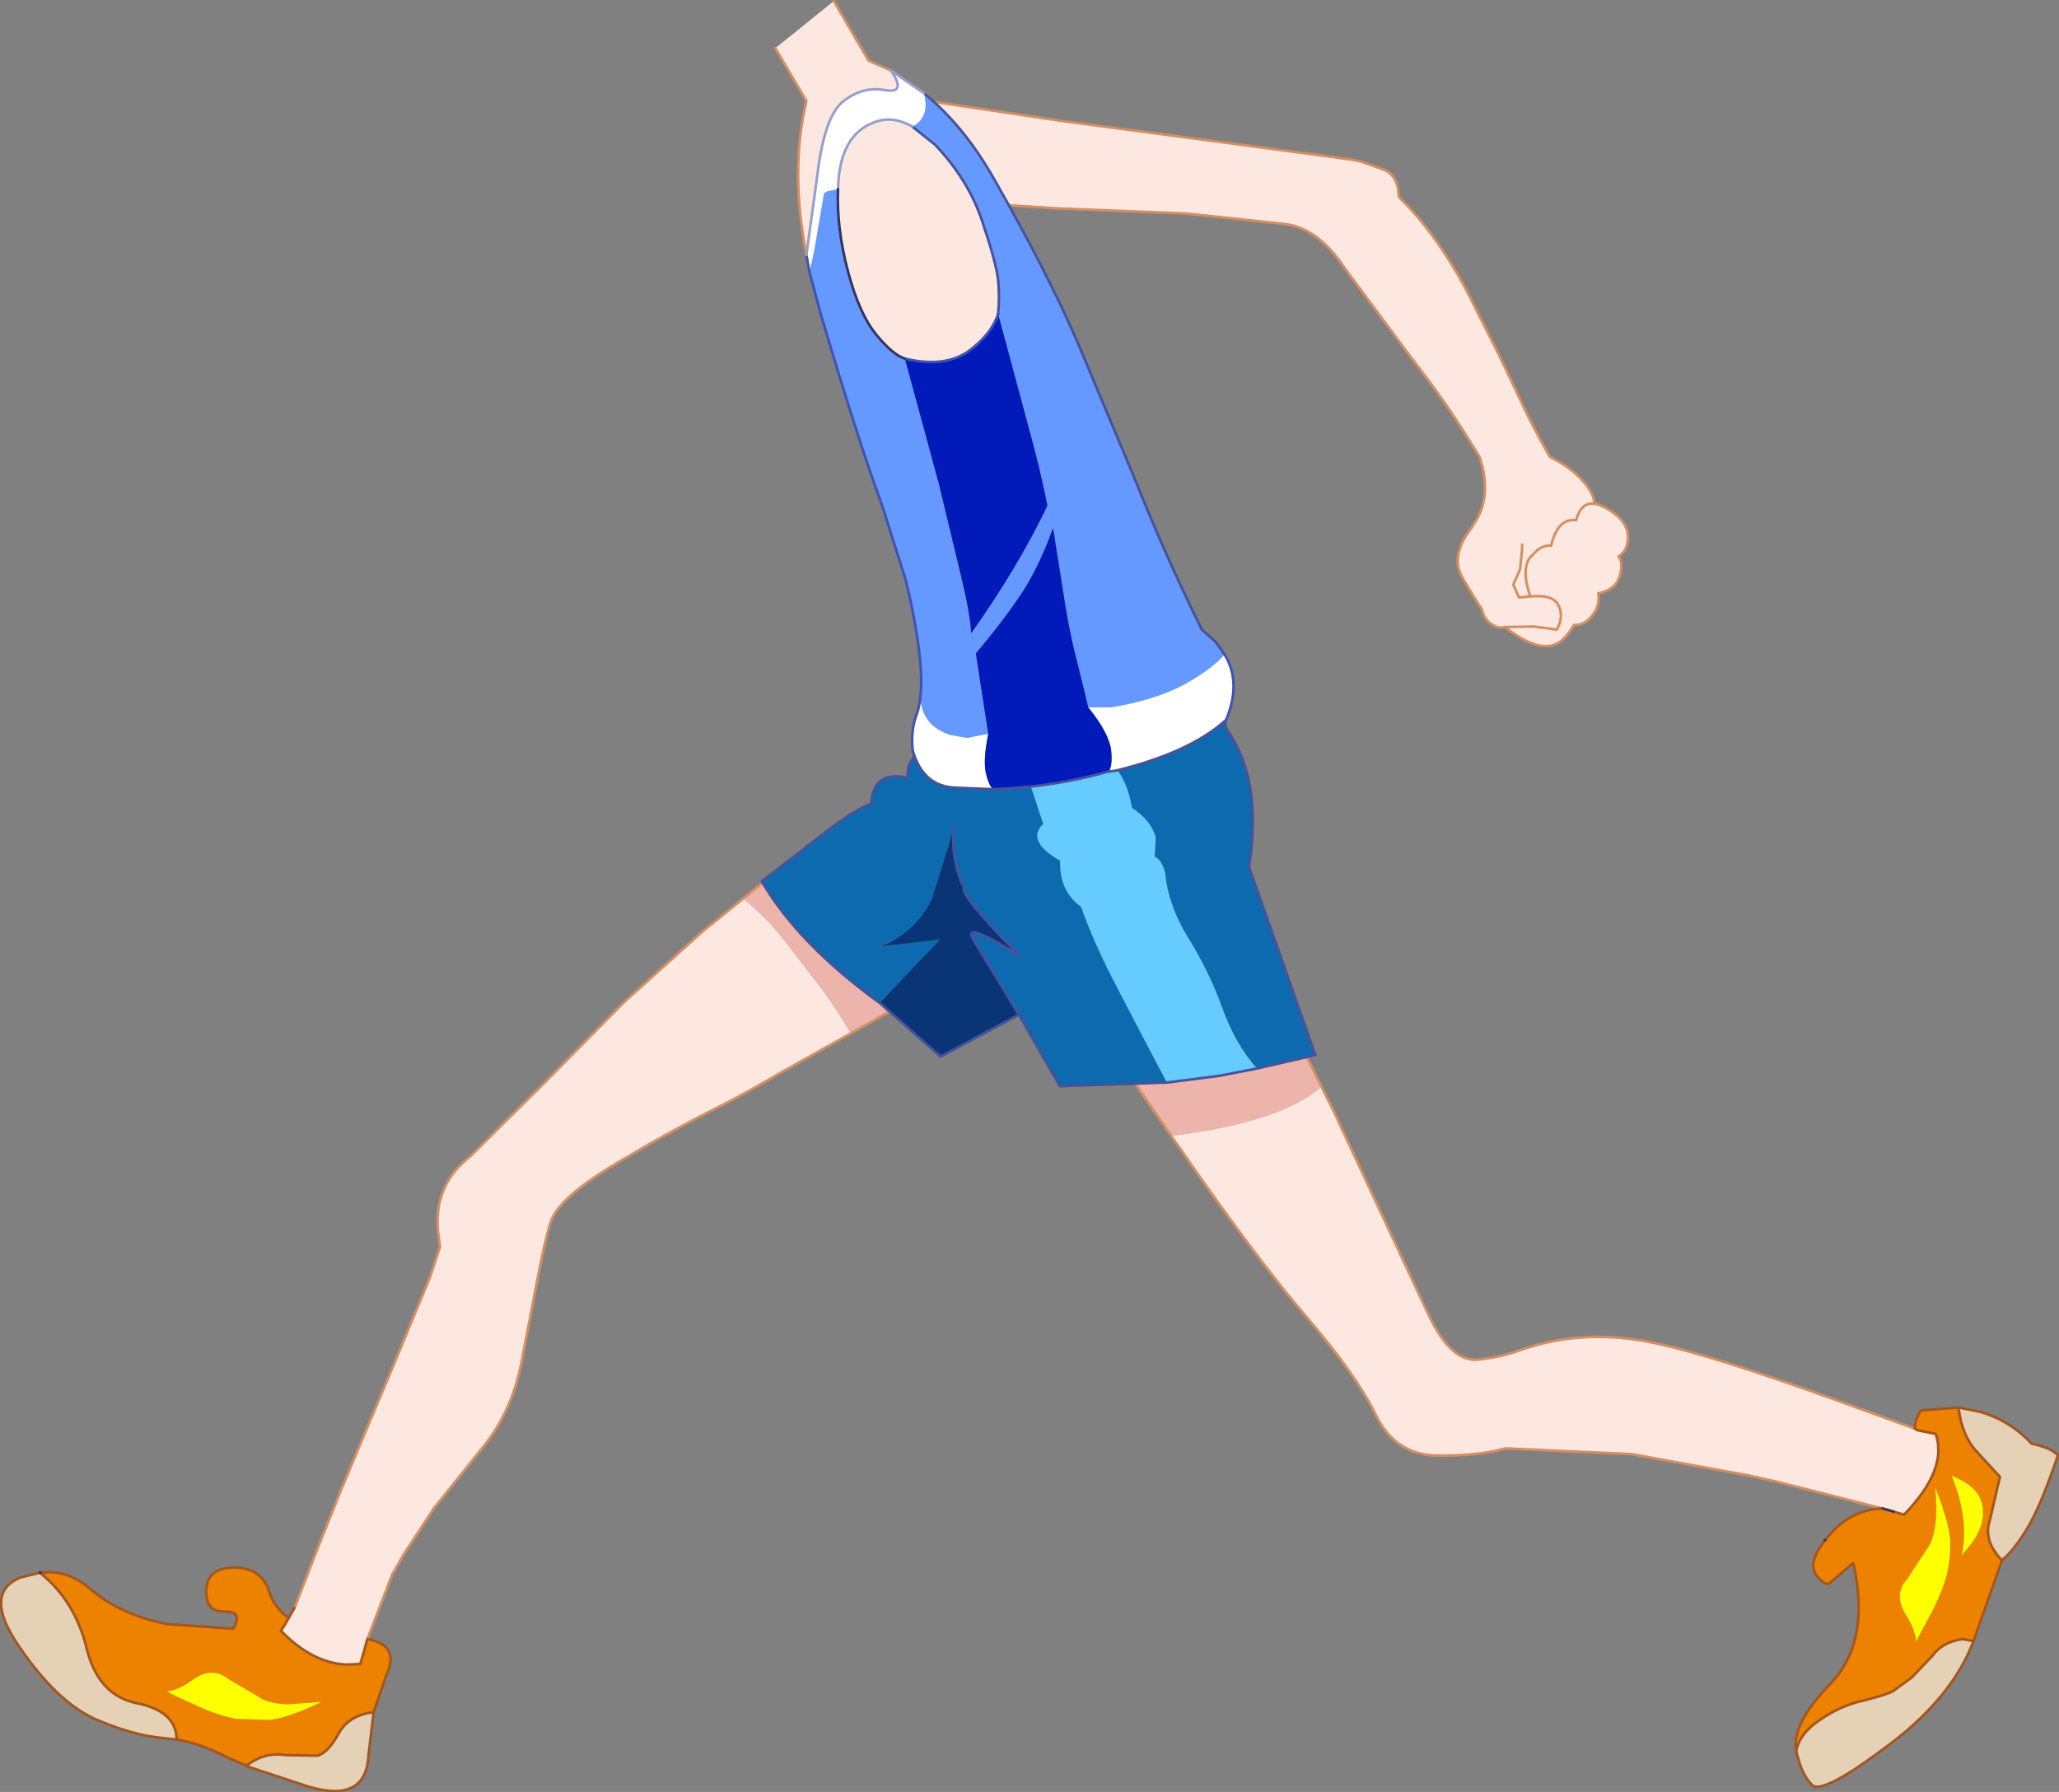 <?xml version="1.0" encoding="UTF-8" standalone="no"?>
<svg xmlns:xlink="http://www.w3.org/1999/xlink" height="172.9px" width="198.65px" xmlns="http://www.w3.org/2000/svg">
  <rect width="100%" height="100%" fill="#808080" stroke="none"/>
  <g transform="matrix(1.0, 0.0, 0.0, 1.0, 102.45, 202.85)">
    <path d="M27.3 -176.95 Q24.7 -180.9 21.4 -181.25 L11.95 -182.25 -0.6 -182.75 -12.9 -183.55 Q-19.65 -183.75 -20.0 -188.7 -20.35 -193.7 -13.85 -193.25 L-0.15 -191.2 26.15 -187.7 27.15 -187.55 27.95 -187.45 28.9 -187.25 31.0 -186.5 Q32.45 -185.95 32.5 -183.9 L32.75 -183.6 Q36.05 -180.35 38.9 -175.1 L42.2 -168.55 43.7 -165.4 Q45.4 -161.65 47.1 -158.75 49.15 -157.75 50.3 -156.4 51.4 -155.15 51.35 -154.25 52.15 -154.15 53.3 -153.3 54.9 -152.1 54.55 -150.4 54.35 -149.55 53.7 -149.15 54.2 -148.55 53.8 -147.2 L53.6 -146.75 Q53.05 -145.85 51.75 -145.6 52.0 -144.3 50.9 -143.15 50.25 -142.5 49.4 -142.55 48.7 -141.35 47.95 -140.85 46.1 -139.7 42.75 -142.35 41.95 -142.1 41.1 -142.9 40.65 -143.4 40.5 -144.1 39.9 -144.95 38.65 -147.1 37.4 -149.25 39.55 -151.95 L39.65 -152.15 Q41.6 -154.85 40.3 -158.75 L39.15 -160.6 Q37.0 -164.1 33.8 -168.2 L27.3 -176.95 M44.4 -150.3 L44.4 -149.85 44.2 -147.9 43.55 -146.45 44.1 -145.2 45.2 -145.3 Q44.3 -147.8 45.15 -149.05 L45.85 -149.75 Q46.45 -150.25 47.2 -150.2 47.85 -152.9 49.6 -152.65 50.1 -154.4 51.35 -154.25 50.1 -154.4 49.6 -152.65 47.85 -152.9 47.2 -150.2 46.45 -150.25 45.85 -149.75 L45.15 -149.05 Q44.3 -147.8 45.2 -145.3 47.3 -145.5 47.85 -144.55 48.5 -143.4 47.75 -142.1 L45.55 -142.4 42.75 -142.35 45.55 -142.4 47.75 -142.1 Q48.5 -143.4 47.85 -144.55 47.3 -145.5 45.2 -145.3 L44.1 -145.2 43.55 -146.45 44.2 -147.9 44.4 -149.85 44.4 -150.3" fill="#fce8e0" fill-rule="evenodd" stroke="none"/>
    <path d="M27.3 -176.95 Q24.7 -180.9 21.4 -181.25 L11.95 -182.25 -0.6 -182.75 -12.9 -183.55 Q-19.65 -183.75 -20.0 -188.7 -20.35 -193.7 -13.85 -193.25 L-0.15 -191.2 26.15 -187.7 27.15 -187.55 27.95 -187.45 28.9 -187.25 31.0 -186.5 Q32.45 -185.95 32.5 -183.9 L32.75 -183.6 Q36.05 -180.35 38.9 -175.1 L42.2 -168.55 43.7 -165.4 Q45.4 -161.65 47.1 -158.75 49.15 -157.75 50.3 -156.4 51.4 -155.15 51.35 -154.25 52.15 -154.15 53.3 -153.3 54.9 -152.1 54.55 -150.4 54.35 -149.55 53.7 -149.15 54.2 -148.55 53.8 -147.2 L53.6 -146.75 Q53.05 -145.85 51.75 -145.6 52.0 -144.3 50.9 -143.15 50.25 -142.5 49.4 -142.55 48.7 -141.35 47.95 -140.85 46.1 -139.7 42.75 -142.35 41.95 -142.1 41.1 -142.9 40.65 -143.4 40.5 -144.1 39.9 -144.95 38.65 -147.1 37.4 -149.25 39.55 -151.95 L39.65 -152.15 Q41.6 -154.85 40.3 -158.75 L39.15 -160.6 Q37.0 -164.1 33.8 -168.2 L27.3 -176.95 M51.35 -154.25 Q50.1 -154.4 49.6 -152.65 47.85 -152.9 47.2 -150.2 46.45 -150.25 45.85 -149.75 L45.15 -149.05 Q44.3 -147.8 45.2 -145.3 47.3 -145.5 47.85 -144.55 48.5 -143.4 47.75 -142.1 L45.55 -142.4 42.75 -142.35 M45.2 -145.3 L44.1 -145.2 43.55 -146.45 44.2 -147.9 44.4 -149.85 44.4 -150.3" fill="none" stroke="#d38f63" stroke-linecap="round" stroke-linejoin="round" stroke-width="0.25"/>
    <path d="M-74.05 -47.7 L-73.9 -48.05 -71.85 -53.35 -69.5 -59.2 -66.75 -65.75 -64.85 -70.25 -60.95 -79.65 -60.0 -82.55 -60.2 -84.1 Q-60.6 -88.55 -57.05 -91.3 L-56.7 -91.65 -49.8 -98.5 -42.25 -106.15 -34.7 -112.95 -30.75 -116.15 Q-28.55 -114.4 -26.8 -112.15 L-23.2 -107.5 Q-21.6 -105.3 -20.35 -103.15 L-26.95 -99.45 Q-30.7 -97.25 -33.3 -95.95 -37.7 -93.75 -42.9 -90.65 -48.1 -87.55 -49.15 -85.35 -49.55 -84.6 -50.4 -80.45 L-52.15 -71.35 Q-53.1 -66.45 -56.15 -62.85 L-60.6 -57.3 -63.45 -52.95 -64.6 -50.95 -67.0 -44.7 -67.05 -44.55 -67.45 -43.1 -67.65 -42.45 -67.7 -42.3 -68.7 -42.25 -69.2 -42.25 Q-72.3 -42.45 -75.2 -45.35 L-75.25 -45.4 -75.35 -45.5 -74.9 -46.2 -74.05 -47.7" fill="#fce8e0" fill-rule="evenodd" stroke="none"/>
    <path d="M-20.35 -103.15 Q-21.6 -105.3 -23.2 -107.5 L-26.8 -112.15 Q-28.55 -114.4 -30.75 -116.15 L-27.55 -118.75 -24.0 -118.45 Q-21.15 -117.9 -18.65 -116.15 -16.1 -114.3 -15.55 -111.25 -15.05 -108.3 -16.0 -105.6 L-20.35 -103.15" fill="#ecb4aa" fill-rule="evenodd" stroke="none"/>
    <path d="M-74.9 -46.2 L-75.35 -45.5 -75.25 -45.4 -75.2 -45.35 Q-72.3 -42.45 -69.2 -42.25 L-68.7 -42.25 -67.7 -42.3 -67.65 -42.45 -67.55 -42.5 -67.45 -43.1 -67.05 -44.55 -67.0 -44.7 Q-63.8 -44.15 -65.2 -41.15 L-66.4 -37.65 Q-68.85 -37.35 -69.8 -35.55 -70.8 -33.75 -71.8 -33.45 L-74.9 -33.5 Q-76.95 -33.85 -78.7 -32.45 L-78.7 -32.5 -79.65 -32.9 -80.65 -33.35 Q-83.15 -34.65 -85.4 -35.0 -85.45 -37.75 -89.2 -38.5 -93.0 -39.25 -94.1 -43.85 -95.25 -48.45 -98.6 -51.1 L-98.6 -51.15 -98.55 -51.1 -97.7 -51.15 Q-95.6 -51.15 -93.75 -49.55 -90.9 -47.05 -86.3 -46.15 L-79.95 -45.7 Q-78.95 -47.4 -80.8 -47.35 -82.65 -47.3 -82.55 -49.45 -82.45 -51.6 -79.85 -51.6 -77.25 -51.6 -76.5 -49.35 -76.05 -47.85 -74.7 -46.8 L-74.9 -46.2 M-98.6 -51.1 L-98.55 -51.1 -98.6 -51.1 M-85.5 -39.2 L-83.2 -38.15 Q-81.25 -37.3 -79.65 -37.0 L-76.4 -36.9 -75.85 -37.0 Q-74.2 -37.3 -71.4 -38.65 L-74.65 -38.4 Q-76.1 -38.45 -77.05 -38.85 L-80.35 -40.8 Q-82.0 -42.1 -83.8 -40.8 L-84.55 -40.3 Q-85.6 -39.7 -86.35 -39.65 L-85.5 -39.2" fill="#ec8200" fill-rule="evenodd" stroke="none"/>
    <path d="M-98.6 -51.1 Q-95.25 -48.45 -94.1 -43.85 -93.0 -39.25 -89.2 -38.5 -85.45 -37.75 -85.4 -35.0 L-86.7 -35.15 Q-89.65 -35.4 -93.3 -37.0 -96.95 -38.65 -100.55 -43.9 -104.2 -49.15 -100.45 -50.65 L-98.6 -51.1 M-78.7 -32.45 Q-76.95 -33.85 -74.9 -33.5 L-71.8 -33.45 Q-70.8 -33.75 -69.8 -35.55 -68.85 -37.35 -66.4 -37.65 L-66.9 -33.45 Q-67.15 -28.85 -72.65 -30.45 L-78.7 -32.45" fill="#e4d1b6" fill-rule="evenodd" stroke="none"/>
    <path d="M-85.5 -39.2 L-86.35 -39.65 Q-85.6 -39.7 -84.55 -40.3 L-83.8 -40.8 Q-82.0 -42.1 -80.35 -40.8 L-77.05 -38.85 Q-76.1 -38.45 -74.65 -38.4 L-71.4 -38.65 Q-74.2 -37.3 -75.85 -37.0 L-76.4 -36.9 -79.65 -37.0 Q-81.25 -37.3 -83.2 -38.15 L-85.5 -39.2" fill="#ffff00" fill-rule="evenodd" stroke="none"/>
    <path d="M-30.75 -116.15 L-34.7 -112.95 -42.25 -106.15 -49.8 -98.5 -56.7 -91.65 -57.05 -91.3 Q-60.6 -88.55 -60.2 -84.1 L-60.0 -82.55 -60.95 -79.65 -64.85 -70.25 -66.75 -65.75 -69.5 -59.2 -71.85 -53.35 -73.9 -48.05 -74.05 -47.7 M-67.05 -44.55 L-67.0 -44.7 -64.6 -50.95 -63.45 -52.95 -60.6 -57.3 -56.15 -62.85 Q-53.1 -66.45 -52.15 -71.35 L-50.4 -80.45 Q-49.55 -84.6 -49.15 -85.35 -48.1 -87.55 -42.9 -90.65 -37.7 -93.75 -33.3 -95.95 -30.7 -97.25 -26.95 -99.45 L-20.35 -103.15 -16.0 -105.6 M-30.75 -116.15 L-27.55 -118.75" fill="none" stroke="#d38f63" stroke-linecap="round" stroke-linejoin="round" stroke-width="0.25"/>
    <path d="M-74.05 -47.7 L-74.9 -46.2 -75.35 -45.5 -75.25 -45.4 -75.2 -45.35 Q-72.3 -42.45 -69.2 -42.25 L-68.7 -42.25 -67.7 -42.3 -67.65 -42.45 -67.45 -43.1 -67.05 -44.55 M-74.7 -46.8 Q-76.05 -47.85 -76.5 -49.35 -77.25 -51.6 -79.85 -51.6 -82.45 -51.6 -82.55 -49.45 -82.65 -47.3 -80.8 -47.35 -78.95 -47.4 -79.95 -45.7 L-86.3 -46.15 Q-90.9 -47.05 -93.75 -49.55 -95.6 -51.15 -97.7 -51.15 L-98.55 -51.1 M-98.6 -51.1 Q-95.25 -48.45 -94.1 -43.85 -93.0 -39.25 -89.2 -38.5 -85.45 -37.75 -85.4 -35.0 -83.15 -34.65 -80.65 -33.35 L-79.65 -32.9 -78.7 -32.5 -78.7 -32.45 Q-76.95 -33.85 -74.9 -33.5 L-71.8 -33.45 Q-70.8 -33.75 -69.8 -35.55 -68.85 -37.35 -66.4 -37.65 L-65.2 -41.15 Q-63.8 -44.15 -67.0 -44.7 M-98.6 -51.1 L-100.45 -50.65 Q-104.2 -49.15 -100.55 -43.9 -96.95 -38.65 -93.3 -37.0 -89.65 -35.4 -86.7 -35.15 L-85.4 -35.0 M-78.7 -32.45 L-72.65 -30.45 Q-67.15 -28.85 -66.9 -33.45 L-66.4 -37.65" fill="none" stroke="#a3561f" stroke-linecap="round" stroke-linejoin="round" stroke-width="0.25"/>
    <path d="M-98.55 -51.1 L-98.6 -51.1 -98.6 -51.15 -98.55 -51.1" fill="none" stroke="#333366" stroke-linecap="round" stroke-linejoin="round" stroke-width="0.25"/>
    <path d="M6.75 -98.75 Q12.75 -106.35 21.4 -105.4 L25.05 -98.0 Q21.1 -94.55 10.55 -93.25 L6.75 -98.75" fill="#ecb4aa" fill-rule="evenodd" stroke="none"/>
    <path d="M25.05 -98.0 L26.65 -94.75 26.65 -94.7 35.3 -76.15 Q37.6 -71.15 40.45 -71.7 42.25 -71.9 44.15 -72.55 50.3 -74.75 57.25 -73.25 62.5 -72.15 74.45 -67.85 L82.3 -65.0 82.55 -64.85 84.3 -64.5 Q85.5 -61.1 81.25 -56.7 L80.25 -57.0 79.2 -57.3 79.15 -57.3 69.1 -59.85 66.2 -60.5 54.95 -62.55 42.8 -63.1 Q40.1 -62.35 36.15 -62.4 32.15 -62.5 30.3 -66.3 28.45 -70.1 23.75 -75.6 19.85 -80.1 13.9 -88.45 L10.55 -93.25 Q21.1 -94.55 25.05 -98.0" fill="#fce8e0" fill-rule="evenodd" stroke="none"/>
    <path d="M82.3 -65.0 Q82.25 -65.7 82.85 -66.75 L86.5 -67.05 Q86.85 -64.25 88.3 -62.75 L90.5 -60.35 89.5 -56.05 Q88.9 -54.15 90.7 -52.3 L87.95 -44.5 86.9 -44.7 Q84.9 -44.4 84.0 -43.1 L82.0 -41.0 80.15 -39.65 Q79.3 -39.25 77.25 -38.75 75.2 -38.3 73.2 -36.95 71.15 -35.6 70.85 -33.9 L70.85 -34.0 Q70.35 -36.45 74.2 -40.45 78.05 -44.5 76.35 -52.05 L74.25 -50.25 Q73.7 -49.65 72.8 -50.85 71.9 -52.1 73.65 -54.25 75.9 -57.2 79.15 -57.3 L79.2 -57.3 80.25 -57.0 81.25 -56.7 Q85.5 -61.1 84.3 -64.5 L82.55 -64.85 82.3 -65.0 M85.85 -60.45 Q87.6 -56.1 86.8 -52.8 88.35 -54.4 88.75 -55.9 89.1 -57.45 88.45 -58.55 87.75 -59.7 85.85 -60.45 M85.7 -54.25 Q85.6 -55.95 84.25 -59.35 84.65 -55.65 83.7 -53.75 L81.6 -50.55 Q80.2 -49.0 81.4 -47.1 82.4 -45.5 82.4 -44.45 L84.05 -47.55 Q85.0 -49.45 85.4 -51.0 85.75 -52.6 85.7 -54.25" fill="#ec8200" fill-rule="evenodd" stroke="none"/>
    <path d="M85.7 -54.25 Q85.75 -52.6 85.4 -51.0 85.0 -49.45 84.05 -47.55 L82.4 -44.45 Q82.4 -45.5 81.4 -47.1 80.2 -49.0 81.6 -50.55 L83.7 -53.75 Q84.65 -55.65 84.25 -59.35 85.6 -55.95 85.7 -54.25 M85.85 -60.45 Q87.75 -59.7 88.45 -58.55 89.1 -57.45 88.75 -55.9 88.35 -54.4 86.8 -52.8 87.6 -56.1 85.85 -60.45" fill="#ffff00" fill-rule="evenodd" stroke="none"/>
    <path d="M86.5 -67.05 L88.7 -66.6 Q91.6 -65.7 93.55 -63.55 95.35 -63.2 96.1 -62.45 94.65 -58.1 93.35 -55.75 92.0 -53.4 90.7 -52.3 88.9 -54.15 89.5 -56.05 L90.5 -60.35 88.3 -62.75 Q86.85 -64.25 86.5 -67.05 M87.95 -44.5 Q86.0 -39.3 80.2 -34.8 73.45 -29.65 72.4 -30.6 71.35 -31.6 70.85 -33.9 71.15 -35.6 73.2 -36.95 75.2 -38.3 77.25 -38.75 79.3 -39.25 80.15 -39.65 L82.0 -41.0 84.0 -43.1 Q84.9 -44.4 86.9 -44.7 L87.95 -44.5" fill="#e4d1b6" fill-rule="evenodd" stroke="none"/>
    <path d="M21.4 -105.4 L25.05 -98.0 26.65 -94.75 26.65 -94.7 35.3 -76.15 Q37.6 -71.15 40.45 -71.7 42.25 -71.9 44.15 -72.55 50.3 -74.75 57.25 -73.25 62.5 -72.15 74.45 -67.85 L82.3 -65.0 M79.15 -57.3 L69.1 -59.85 66.2 -60.5 54.95 -62.55 42.8 -63.1 Q40.1 -62.35 36.15 -62.4 32.15 -62.5 30.3 -66.3 28.45 -70.1 23.75 -75.6 19.85 -80.1 13.9 -88.45 L10.55 -93.25 6.75 -98.75" fill="none" stroke="#d38f63" stroke-linecap="round" stroke-linejoin="round" stroke-width="0.25"/>
    <path d="M82.3 -65.0 Q82.25 -65.7 82.85 -66.75 L86.5 -67.05 88.7 -66.6 Q91.6 -65.7 93.55 -63.55 95.35 -63.2 96.1 -62.45 94.65 -58.1 93.35 -55.75 92.0 -53.4 90.7 -52.3 L87.95 -44.5 Q86.0 -39.3 80.2 -34.8 73.45 -29.65 72.4 -30.6 71.35 -31.6 70.85 -33.9 L70.85 -34.0 Q70.35 -36.45 74.2 -40.45 78.05 -44.5 76.35 -52.05 L74.25 -50.25 Q73.7 -49.65 72.8 -50.85 71.9 -52.1 73.65 -54.25 75.9 -57.2 79.15 -57.3 L79.2 -57.3 M70.85 -33.9 Q71.15 -35.6 73.2 -36.95 75.2 -38.3 77.25 -38.75 79.3 -39.25 80.15 -39.65 L82.0 -41.0 84.0 -43.1 Q84.9 -44.4 86.9 -44.7 L87.95 -44.5 M82.3 -65.0 L82.55 -64.85 84.3 -64.5 Q85.5 -61.1 81.25 -56.7 L80.25 -57.0 M90.7 -52.3 Q88.9 -54.15 89.5 -56.05 L90.5 -60.35 88.3 -62.75 Q86.85 -64.25 86.5 -67.05" fill="none" stroke="#a3561f" stroke-linecap="round" stroke-linejoin="round" stroke-width="0.25"/>
    <path d="M73.65 -54.25 L73.6 -54.25 73.65 -54.25 M80.25 -57.0 L79.2 -57.3" fill="none" stroke="#333366" stroke-linecap="round" stroke-linejoin="round" stroke-width="0.25"/>
    <path d="M0.95 -140.5 L3.6 -140.6 Q7.8 -140.55 10.7 -138.85 13.6 -137.15 14.7 -135.4 15.75 -133.7 15.85 -132.55 19.4 -127.65 18.05 -119.2 L24.45 -101.05 18.8 -99.75 Q16.65 -102.2 15.45 -105.65 14.2 -109.1 12.25 -112.25 10.25 -115.45 9.95 -118.7 9.6 -119.9 8.95 -120.2 L9.05 -122.05 Q8.6 -123.7 6.75 -124.9 6.3 -127.75 4.75 -129.2 4.0 -132.8 2.05 -135.95 L0.95 -140.5 M10.15 -98.4 L-0.2 -98.05 -4.15 -104.95 -8.55 -112.2 Q-9.7 -114.15 -4.05 -110.6 -9.85 -116.5 -9.45 -117.2 -10.75 -120.0 -10.4 -123.0 L-12.55 -116.1 Q-14.2 -112.75 -17.65 -111.5 L-11.75 -112.2 -17.6 -106.1 Q-25.4 -111.75 -28.95 -117.8 L-22.3 -122.95 Q-20.0 -124.7 -18.4 -125.3 -18.2 -128.55 -14.85 -127.8 -14.95 -129.05 -14.4 -129.6 L-13.2 -132.3 Q-12.1 -134.15 -10.4 -135.7 -8.65 -137.25 -6.55 -138.3 L-5.15 -133.4 -2.7 -126.1 -1.8 -123.35 Q-3.5 -121.7 -0.15 -119.8 -0.3 -116.95 1.85 -115.35 3.1 -111.9 4.9 -108.4 L8.05 -102.35 10.15 -98.4" fill="#0d6aae" fill-rule="evenodd" stroke="none"/>
    <path d="M0.95 -140.5 L2.05 -135.95 Q4.0 -132.8 4.75 -129.2 6.3 -127.75 6.75 -124.9 8.6 -123.7 9.05 -122.05 L8.95 -120.2 Q9.6 -119.9 9.95 -118.7 10.25 -115.45 12.25 -112.25 14.2 -109.1 15.45 -105.65 16.65 -102.2 18.8 -99.75 L15.2 -99.05 10.15 -98.4 8.05 -102.35 4.9 -108.4 Q3.1 -111.9 1.85 -115.35 -0.3 -116.95 -0.15 -119.8 -3.5 -121.7 -1.8 -123.35 L-2.7 -126.1 -5.15 -133.4 -6.55 -138.3 Q-5.4 -138.95 -4.1 -139.4 -1.75 -140.25 0.95 -140.5" fill="#66ccff" fill-rule="evenodd" stroke="none"/>
    <path d="M-4.15 -104.95 L-11.7 -100.9 -17.6 -106.1 -11.75 -112.2 -17.65 -111.5 Q-14.2 -112.75 -12.55 -116.1 L-10.4 -123.0 Q-10.75 -120.0 -9.45 -117.2 -9.85 -116.5 -4.05 -110.6 -9.7 -114.15 -8.55 -112.2 L-4.15 -104.95" fill="#093577" fill-rule="evenodd" stroke="none"/>
    <path d="M18.8 -99.75 L24.45 -101.05 18.05 -119.2 Q19.4 -127.65 15.85 -132.55 15.75 -133.7 14.7 -135.4 13.6 -137.15 10.7 -138.85 7.8 -140.55 3.6 -140.6 L0.95 -140.5 Q-1.75 -140.25 -4.1 -139.4 -5.4 -138.95 -6.55 -138.3 -8.65 -137.25 -10.4 -135.7 -12.1 -134.15 -13.2 -132.3 L-14.4 -129.6 Q-14.95 -129.05 -14.85 -127.8 -18.2 -128.55 -18.4 -125.3 -20.0 -124.7 -22.3 -122.95 L-28.95 -117.8 Q-25.4 -111.75 -17.6 -106.1 L-11.7 -100.9 -4.15 -104.95 -8.55 -112.2 Q-9.7 -114.15 -4.05 -110.6 -9.85 -116.5 -9.45 -117.2 -10.75 -120.0 -10.4 -123.0 M18.8 -99.75 L15.2 -99.05 10.15 -98.4 -0.2 -98.05 -4.15 -104.95" fill="none" stroke="#47529a" stroke-linecap="round" stroke-linejoin="round" stroke-width="0.25"/>
    <path d="M-13.3 -193.85 Q-9.4 -190.65 -6.5 -185.5 -1.4 -176.55 1.5 -169.85 L7.05 -156.6 Q9.95 -149.3 13.5 -142.1 L14.85 -140.9 15.7 -139.7 Q14.45 -138.25 11.7 -136.75 8.95 -135.3 4.75 -134.6 L2.55 -134.6 1.35 -139.45 Q0.9 -141.2 0.4 -144.0 L-0.85 -151.9 Q-2.25 -148.05 -3.95 -145.5 -5.65 -142.95 -8.3 -139.8 L-7.1 -132.05 -9.15 -131.65 -10.8 -131.95 Q-13.6 -132.9 -13.65 -135.65 -13.4 -137.9 -14.0 -141.65 -14.4 -144.2 -15.1 -147.0 L-17.3 -153.95 Q-19.8 -160.8 -23.25 -172.5 L-24.35 -176.6 -23.9 -178.65 -22.95 -184.2 -22.6 -184.4 -21.6 -184.6 Q-21.75 -180.85 -20.65 -176.7 -19.55 -172.55 -17.9 -170.55 -16.3 -168.6 -15.15 -168.25 L-11.85 -156.1 -9.75 -147.35 Q-8.85 -143.65 -8.75 -141.75 -4.25 -148.1 -1.4 -154.05 -2.0 -157.25 -3.3 -161.95 L-6.15 -172.55 Q-6.0 -174.2 -6.15 -175.85 -6.35 -177.55 -7.7 -181.55 -9.05 -185.55 -12.25 -188.9 L-14.45 -190.65 Q-12.75 -191.45 -13.3 -193.85" fill="#6699ff" fill-rule="evenodd" stroke="none"/>
    <path d="M-13.3 -193.85 Q-12.75 -191.45 -14.45 -190.65 -16.5 -191.8 -18.35 -190.95 -21.2 -189.75 -21.55 -185.5 L-21.6 -184.6 -22.6 -184.4 -22.95 -184.2 -23.9 -178.65 -24.35 -176.6 -24.65 -178.25 -23.6 -185.9 Q-22.9 -191.8 -21.0 -193.15 -19.15 -194.55 -17.05 -194.15 -14.95 -193.8 -16.5 -196.05 L-13.3 -193.85 M-13.65 -135.65 Q-13.6 -132.9 -10.8 -131.95 L-9.15 -131.65 -7.1 -132.05 Q-7.6 -129.55 -7.35 -128.35 -7.1 -127.15 -6.65 -126.7 L-9.15 -126.8 -10.25 -126.85 Q-13.4 -126.95 -14.4 -130.45 -14.6 -132.4 -14.0 -133.95 -13.75 -134.65 -13.65 -135.65 M2.55 -134.6 L4.75 -134.6 Q8.95 -135.3 11.7 -136.75 14.45 -138.25 15.7 -139.7 17.35 -137.0 15.85 -133.4 12.4 -130.25 5.25 -128.5 L4.55 -128.4 4.45 -128.4 4.5 -128.4 Q4.9 -128.85 4.75 -130.45 4.55 -132.1 2.55 -134.6 M4.55 -128.4 L4.5 -128.4 4.55 -128.4" fill="#ffffff" fill-rule="evenodd" stroke="none"/>
    <path d="M-6.15 -172.55 L-3.3 -161.95 Q-2.0 -157.25 -1.4 -154.05 -4.25 -148.1 -8.75 -141.75 -8.85 -143.65 -9.75 -147.35 L-11.85 -156.1 -15.15 -168.25 Q-11.4 -167.35 -9.1 -168.9 -6.85 -170.5 -6.15 -172.55 M-7.1 -132.05 L-8.3 -139.8 Q-5.65 -142.95 -3.95 -145.5 -2.25 -148.05 -0.85 -151.9 L0.4 -144.0 Q0.9 -141.2 1.35 -139.45 L2.55 -134.6 Q4.55 -132.1 4.75 -130.45 4.9 -128.85 4.5 -128.4 L4.45 -128.4 4.5 -128.4 4.45 -128.4 Q-0.8 -126.9 -6.65 -126.7 -7.1 -127.15 -7.35 -128.35 -7.6 -129.55 -7.1 -132.05" fill="#021ab9" fill-rule="evenodd" stroke="none"/>
    <path d="M-14.45 -190.65 L-12.25 -188.9 Q-9.05 -185.55 -7.7 -181.55 -6.35 -177.55 -6.15 -175.85 -6.0 -174.2 -6.15 -172.55 -6.85 -170.5 -9.1 -168.9 -11.4 -167.35 -15.15 -168.25 -16.3 -168.6 -17.9 -170.55 -19.55 -172.55 -20.65 -176.7 -21.75 -180.85 -21.6 -184.6 L-21.55 -185.5 Q-21.2 -189.75 -18.35 -190.95 -16.5 -191.8 -14.45 -190.65 M-16.5 -196.05 Q-14.95 -193.8 -17.05 -194.15 -19.15 -194.55 -21.0 -193.15 -22.9 -191.8 -23.6 -185.9 L-24.65 -178.25 Q-26.25 -186.45 -24.65 -193.1 L-27.65 -198.2 -22.0 -202.75 -18.65 -197.0 -16.5 -196.05" fill="#fce8e0" fill-rule="evenodd" stroke="none"/>
    <path d="M15.7 -139.7 L14.85 -140.9 13.5 -142.1 Q9.95 -149.3 7.05 -156.6 L1.5 -169.85 Q-1.4 -176.55 -6.5 -185.5 -9.4 -190.65 -13.3 -193.85 M-14.45 -190.65 L-12.25 -188.9 Q-9.05 -185.55 -7.7 -181.55 -6.35 -177.55 -6.15 -175.85 -6.0 -174.2 -6.15 -172.55 M15.85 -133.4 Q12.4 -130.25 5.25 -128.5 L4.55 -128.4 4.5 -128.4 4.45 -128.4 Q-0.8 -126.9 -6.65 -126.7 L-9.15 -126.8 -10.25 -126.85 Q-13.4 -126.95 -14.4 -130.45" fill="none" stroke="#47529a" stroke-linecap="round" stroke-linejoin="round" stroke-width="0.25"/>
    <path d="M-24.35 -176.6 L-23.25 -172.5 Q-19.8 -160.8 -17.3 -153.95 L-15.1 -147.0 Q-14.4 -144.2 -14.0 -141.65 -13.4 -137.9 -13.65 -135.65 -13.75 -134.65 -14.0 -133.95 -14.6 -132.4 -14.4 -130.45 M15.7 -139.7 Q17.35 -137.0 15.85 -133.4 M-24.65 -178.25 L-24.35 -176.6 M-6.15 -172.55 Q-6.85 -170.5 -9.1 -168.9 -11.4 -167.35 -15.15 -168.25" fill="none" stroke="#3e53b3" stroke-linecap="round" stroke-linejoin="round" stroke-width="0.25"/>
    <path d="M-27.65 -198.2 L-24.65 -193.1 Q-26.25 -186.45 -24.65 -178.25 M-16.5 -196.05 L-18.65 -197.0 -22.0 -202.75" fill="none" stroke="#d38f63" stroke-linecap="round" stroke-linejoin="round" stroke-width="0.25"/>
    <path d="M-13.3 -193.85 L-16.5 -196.05 Q-14.95 -193.8 -17.05 -194.15 -19.15 -194.55 -21.0 -193.15 -22.9 -191.8 -23.6 -185.9 L-24.65 -178.25 M-21.6 -184.6 L-21.55 -185.5 Q-21.2 -189.75 -18.35 -190.95 -16.5 -191.8 -14.45 -190.65" fill="none" stroke="#959fcc" stroke-linecap="round" stroke-linejoin="round" stroke-width="0.25"/>
    <path d="M-15.15 -168.25 Q-16.3 -168.6 -17.9 -170.55 -19.55 -172.55 -20.65 -176.7 -21.75 -180.85 -21.6 -184.6" fill="none" stroke="#333366" stroke-linecap="round" stroke-linejoin="round" stroke-width="0.25"/>
  </g>
</svg>
